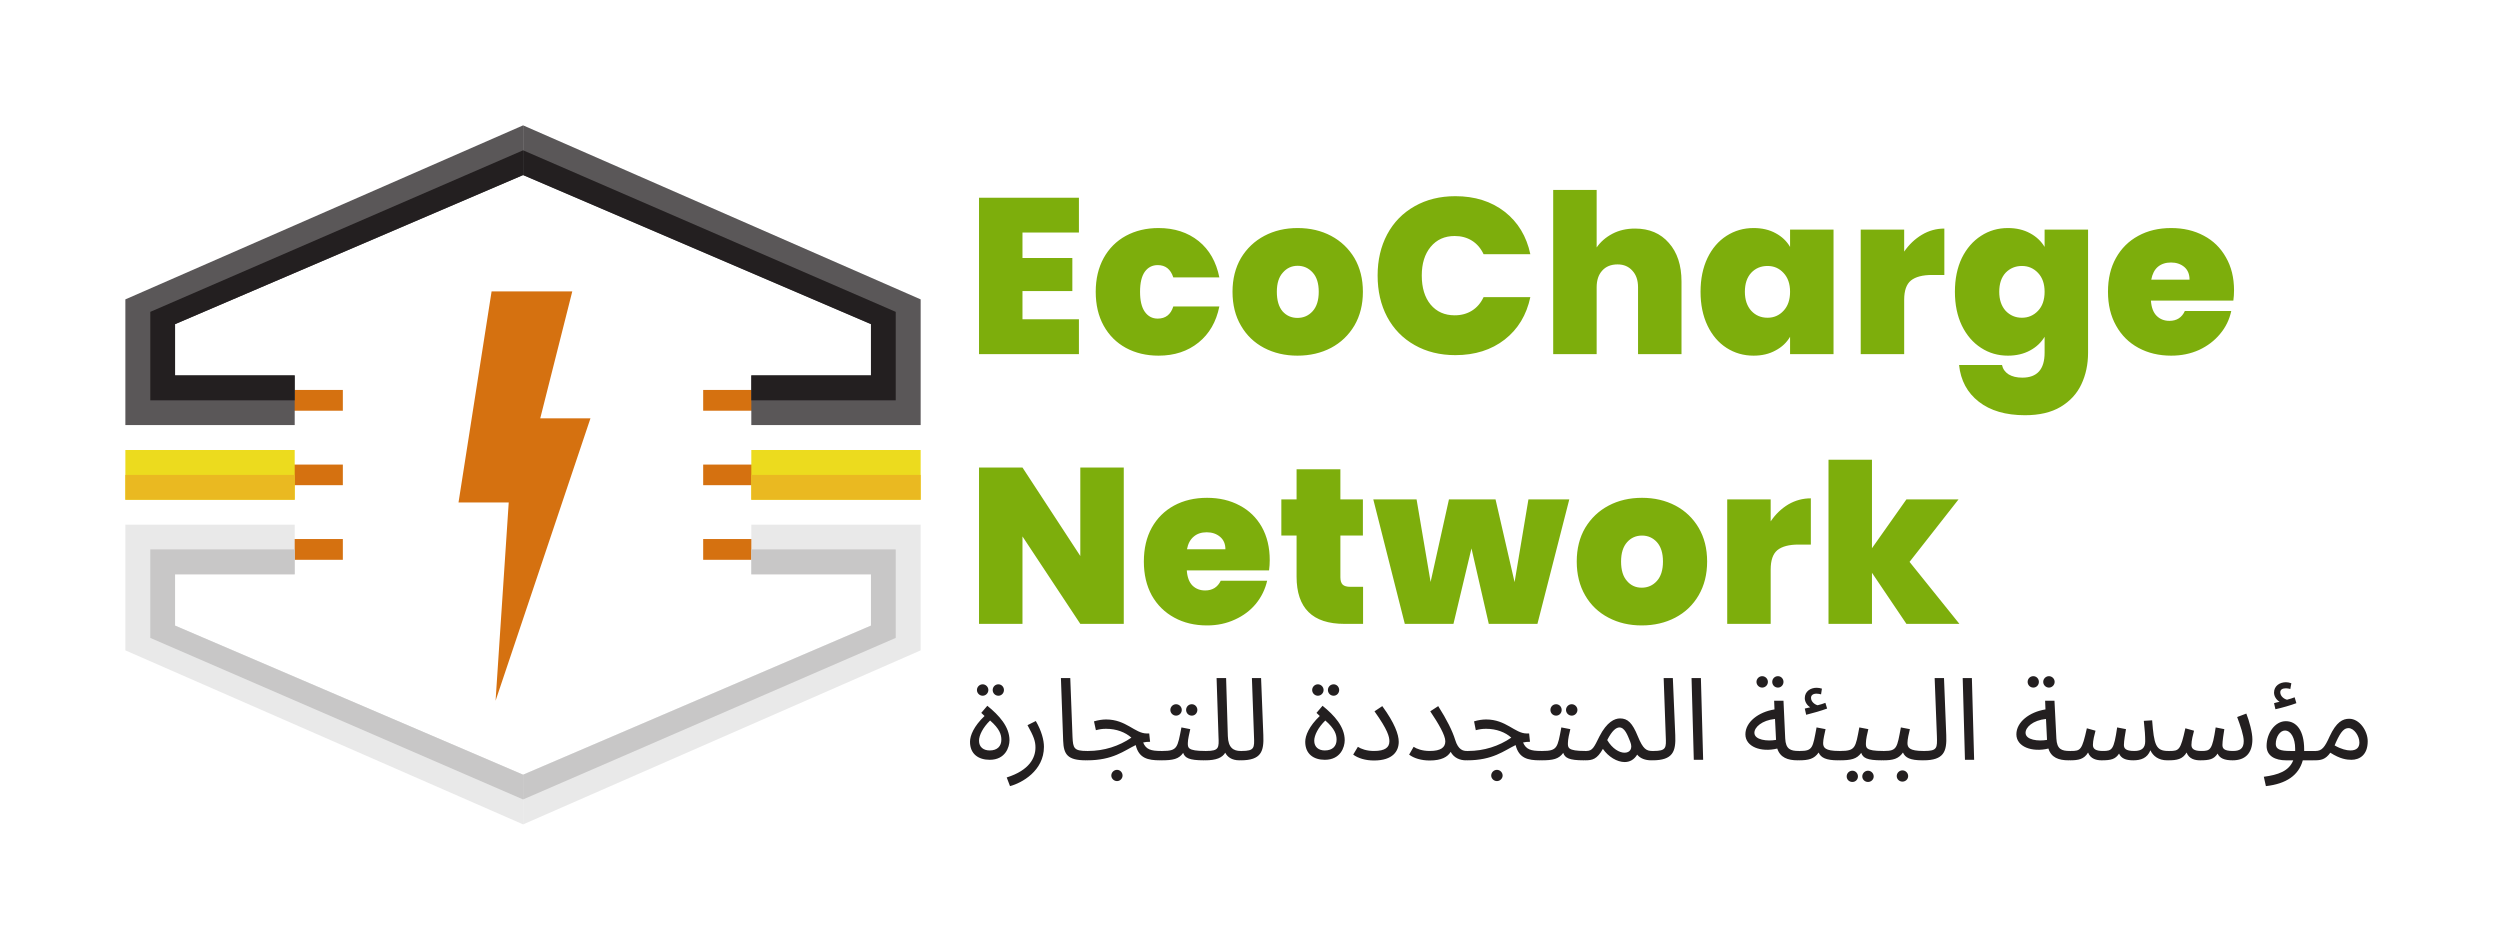 <svg xmlns="http://www.w3.org/2000/svg" version="1.1" xmlns:xlink="http://www.w3.org/1999/xlink" xmlns:svgjs="http://svgjs.dev/svgjs" viewBox="0 0 14.438 5.485"><g transform="matrix(1,0,0,1,5.582,1.097)"><g><path d=" M 0.323 0.246 L 0.323 0.393 L 0.611 0.393 L 0.611 0.584 L 0.323 0.584 L 0.323 0.747 L 0.649 0.747 L 0.649 0.948 L 0.072 0.948 L 0.072 0.045 L 0.649 0.045 L 0.649 0.246 L 0.323 0.246 M 0.792 0.393 Q 0.838 0.31 0.92 0.265 Q 1.003 0.22 1.109 0.22 Q 1.246 0.22 1.34 0.295 Q 1.433 0.37 1.46 0.505 L 1.194 0.505 Q 1.171 0.434 1.104 0.434 Q 1.057 0.434 1.029 0.473 Q 1.002 0.512 1.002 0.588 Q 1.002 0.664 1.029 0.703 Q 1.057 0.743 1.104 0.743 Q 1.172 0.743 1.194 0.673 L 1.46 0.673 Q 1.433 0.806 1.34 0.881 Q 1.246 0.957 1.109 0.957 Q 1.003 0.957 0.92 0.912 Q 0.838 0.867 0.792 0.784 Q 0.746 0.701 0.746 0.588 Q 0.746 0.477 0.792 0.393 M 1.718 0.912 Q 1.633 0.867 1.585 0.784 Q 1.536 0.701 1.536 0.588 Q 1.536 0.477 1.585 0.393 Q 1.635 0.31 1.72 0.265 Q 1.805 0.22 1.912 0.22 Q 2.02 0.22 2.105 0.265 Q 2.19 0.31 2.24 0.393 Q 2.289 0.477 2.289 0.588 Q 2.289 0.699 2.24 0.783 Q 2.19 0.867 2.105 0.912 Q 2.019 0.957 1.911 0.957 Q 1.804 0.957 1.718 0.912 M 1.999 0.7 Q 2.034 0.661 2.034 0.588 Q 2.034 0.515 1.999 0.477 Q 1.964 0.438 1.912 0.438 Q 1.861 0.438 1.827 0.477 Q 1.792 0.515 1.792 0.588 Q 1.792 0.662 1.825 0.701 Q 1.859 0.739 1.911 0.739 Q 1.964 0.739 1.999 0.7 M 2.429 0.257 Q 2.485 0.152 2.588 0.094 Q 2.69 0.036 2.823 0.036 Q 2.992 0.036 3.108 0.126 Q 3.223 0.216 3.256 0.371 L 2.986 0.371 Q 2.962 0.32 2.919 0.293 Q 2.876 0.266 2.819 0.266 Q 2.732 0.266 2.68 0.329 Q 2.629 0.391 2.629 0.494 Q 2.629 0.6 2.68 0.662 Q 2.732 0.724 2.819 0.724 Q 2.876 0.724 2.919 0.697 Q 2.962 0.67 2.986 0.619 L 3.256 0.619 Q 3.223 0.774 3.108 0.864 Q 2.992 0.954 2.823 0.954 Q 2.69 0.954 2.588 0.896 Q 2.485 0.838 2.429 0.733 Q 2.374 0.629 2.374 0.494 Q 2.374 0.361 2.429 0.257 M 4.056 0.306 Q 4.129 0.388 4.129 0.529 L 4.129 0.948 L 3.878 0.948 L 3.878 0.562 Q 3.878 0.501 3.845 0.466 Q 3.813 0.43 3.76 0.43 Q 3.703 0.43 3.671 0.466 Q 3.639 0.501 3.639 0.562 L 3.639 0.948 L 3.388 0.948 L 3.388 -1.1102230246251565e-16 L 3.639 -1.1102230246251565e-16 L 3.639 0.332 Q 3.673 0.283 3.73 0.253 Q 3.787 0.223 3.861 0.223 Q 3.984 0.223 4.056 0.306 M 4.279 0.393 Q 4.319 0.31 4.389 0.265 Q 4.459 0.22 4.545 0.22 Q 4.619 0.22 4.673 0.25 Q 4.727 0.279 4.756 0.329 L 4.756 0.229 L 5.007 0.229 L 5.007 0.948 L 4.756 0.948 L 4.756 0.848 Q 4.727 0.898 4.672 0.927 Q 4.618 0.957 4.545 0.957 Q 4.459 0.957 4.389 0.912 Q 4.319 0.867 4.279 0.783 Q 4.239 0.699 4.239 0.588 Q 4.239 0.477 4.279 0.393 M 4.718 0.479 Q 4.681 0.439 4.626 0.439 Q 4.569 0.439 4.532 0.478 Q 4.495 0.518 4.495 0.588 Q 4.495 0.657 4.532 0.698 Q 4.569 0.738 4.626 0.738 Q 4.681 0.738 4.718 0.698 Q 4.756 0.658 4.756 0.588 Q 4.756 0.519 4.718 0.479 M 5.517 0.259 Q 5.577 0.223 5.647 0.223 L 5.647 0.491 L 5.576 0.491 Q 5.494 0.491 5.454 0.523 Q 5.415 0.555 5.415 0.634 L 5.415 0.948 L 5.164 0.948 L 5.164 0.229 L 5.415 0.229 L 5.415 0.356 Q 5.457 0.295 5.517 0.259 M 6.142 0.25 Q 6.196 0.279 6.226 0.329 L 6.226 0.229 L 6.477 0.229 L 6.477 0.94 Q 6.477 1.041 6.438 1.123 Q 6.4 1.204 6.318 1.253 Q 6.237 1.301 6.113 1.301 Q 5.946 1.301 5.846 1.223 Q 5.746 1.145 5.732 1.011 L 5.98 1.011 Q 5.987 1.045 6.018 1.065 Q 6.049 1.084 6.097 1.084 Q 6.226 1.084 6.226 0.94 L 6.226 0.848 Q 6.196 0.898 6.142 0.927 Q 6.087 0.957 6.014 0.957 Q 5.928 0.957 5.859 0.912 Q 5.789 0.867 5.748 0.783 Q 5.708 0.699 5.708 0.588 Q 5.708 0.477 5.748 0.393 Q 5.789 0.31 5.859 0.265 Q 5.928 0.22 6.014 0.22 Q 6.087 0.22 6.142 0.25 M 6.188 0.479 Q 6.15 0.439 6.095 0.439 Q 6.039 0.439 6.001 0.478 Q 5.964 0.518 5.964 0.588 Q 5.964 0.657 6.001 0.698 Q 6.039 0.738 6.095 0.738 Q 6.15 0.738 6.188 0.698 Q 6.226 0.658 6.226 0.588 Q 6.226 0.519 6.188 0.479 M 7.316 0.639 L 6.84 0.639 Q 6.844 0.698 6.873 0.727 Q 6.902 0.756 6.947 0.756 Q 7.01 0.756 7.036 0.699 L 7.304 0.699 Q 7.288 0.774 7.239 0.832 Q 7.191 0.89 7.118 0.924 Q 7.045 0.957 6.957 0.957 Q 6.851 0.957 6.768 0.912 Q 6.685 0.867 6.639 0.784 Q 6.592 0.701 6.592 0.588 Q 6.592 0.475 6.638 0.393 Q 6.684 0.31 6.767 0.265 Q 6.849 0.22 6.957 0.22 Q 7.063 0.22 7.145 0.264 Q 7.227 0.307 7.273 0.389 Q 7.32 0.47 7.32 0.58 Q 7.32 0.61 7.316 0.639 M 7.063 0.518 Q 7.063 0.471 7.033 0.445 Q 7.002 0.419 6.956 0.419 Q 6.91 0.419 6.88 0.444 Q 6.851 0.469 6.842 0.518 L 7.063 0.518 M 0.908 2.506 L 0.657 2.506 L 0.323 2.001 L 0.323 2.506 L 0.072 2.506 L 0.072 1.603 L 0.323 1.603 L 0.657 2.114 L 0.657 1.603 L 0.908 1.603 L 0.908 2.506 M 1.747 2.197 L 1.272 2.197 Q 1.276 2.256 1.305 2.285 Q 1.334 2.313 1.378 2.313 Q 1.441 2.313 1.468 2.257 L 1.736 2.257 Q 1.719 2.331 1.671 2.39 Q 1.623 2.448 1.55 2.481 Q 1.477 2.515 1.389 2.515 Q 1.282 2.515 1.2 2.47 Q 1.117 2.425 1.07 2.342 Q 1.024 2.258 1.024 2.146 Q 1.024 2.033 1.07 1.95 Q 1.116 1.868 1.198 1.823 Q 1.281 1.778 1.389 1.778 Q 1.495 1.778 1.577 1.822 Q 1.659 1.865 1.705 1.946 Q 1.751 2.028 1.751 2.138 Q 1.751 2.167 1.747 2.197 M 1.495 2.075 Q 1.495 2.029 1.464 2.003 Q 1.433 1.977 1.387 1.977 Q 1.341 1.977 1.312 2.002 Q 1.282 2.027 1.273 2.075 L 1.495 2.075 M 2.29 2.292 L 2.29 2.506 L 2.182 2.506 Q 1.906 2.506 1.906 2.233 L 1.906 1.996 L 1.818 1.996 L 1.818 1.787 L 1.906 1.787 L 1.906 1.613 L 2.159 1.613 L 2.159 1.787 L 2.289 1.787 L 2.289 1.996 L 2.159 1.996 L 2.159 2.237 Q 2.159 2.266 2.172 2.279 Q 2.185 2.292 2.217 2.292 L 2.29 2.292 M 3.481 1.787 L 3.297 2.506 L 3.016 2.506 L 2.916 2.07 L 2.812 2.506 L 2.531 2.506 L 2.349 1.787 L 2.599 1.787 L 2.68 2.264 L 2.786 1.787 L 3.055 1.787 L 3.165 2.265 L 3.245 1.787 L 3.481 1.787 M 3.707 2.47 Q 3.621 2.425 3.573 2.342 Q 3.524 2.258 3.524 2.146 Q 3.524 2.034 3.573 1.951 Q 3.623 1.868 3.708 1.823 Q 3.793 1.778 3.901 1.778 Q 4.008 1.778 4.094 1.823 Q 4.179 1.868 4.228 1.951 Q 4.277 2.034 4.277 2.146 Q 4.277 2.257 4.228 2.341 Q 4.179 2.425 4.093 2.47 Q 4.007 2.515 3.899 2.515 Q 3.792 2.515 3.707 2.47 M 3.987 2.258 Q 4.022 2.219 4.022 2.146 Q 4.022 2.073 3.987 2.034 Q 3.952 1.996 3.901 1.996 Q 3.849 1.996 3.815 2.034 Q 3.78 2.073 3.78 2.146 Q 3.78 2.22 3.814 2.258 Q 3.847 2.297 3.899 2.297 Q 3.952 2.297 3.987 2.258 M 4.746 1.816 Q 4.806 1.781 4.876 1.781 L 4.876 2.048 L 4.805 2.048 Q 4.723 2.048 4.683 2.08 Q 4.644 2.112 4.644 2.192 L 4.644 2.506 L 4.393 2.506 L 4.393 1.787 L 4.644 1.787 L 4.644 1.914 Q 4.686 1.852 4.746 1.816 M 5.428 2.506 L 5.229 2.211 L 5.229 2.506 L 4.978 2.506 L 4.978 1.558 L 5.229 1.558 L 5.229 2.069 L 5.428 1.787 L 5.729 1.787 L 5.446 2.148 L 5.734 2.506 L 5.428 2.506" fill="#7dae0c" fill-rule="nonzero"></path></g><g><path d=" M 0.184 2.921 C 0.202 2.921 0.216 2.906 0.216 2.888 C 0.216 2.87 0.202 2.855 0.184 2.855 C 0.165 2.855 0.151 2.87 0.151 2.888 C 0.151 2.906 0.165 2.921 0.184 2.921 M 0.093 2.921 C 0.111 2.921 0.126 2.906 0.126 2.888 C 0.126 2.87 0.111 2.855 0.093 2.855 C 0.075 2.855 0.06 2.87 0.06 2.888 C 0.06 2.906 0.075 2.921 0.093 2.921 M 0.134 3.291 C 0.224 3.291 0.248 3.218 0.248 3.178 C 0.248 3.1 0.188 3.034 0.12 2.979 L 0.085 3.02 L 0.104 3.038 C 0.042 3.097 0.02 3.151 0.02 3.187 C 0.02 3.258 0.069 3.291 0.134 3.291 M 0.134 3.237 C 0.098 3.237 0.072 3.218 0.072 3.181 C 0.072 3.149 0.095 3.104 0.136 3.064 C 0.191 3.112 0.201 3.145 0.201 3.175 C 0.201 3.212 0.178 3.237 0.134 3.237 M 0.251 3.443 C 0.319 3.425 0.447 3.355 0.447 3.216 C 0.447 3.177 0.433 3.124 0.4 3.067 L 0.352 3.091 C 0.388 3.156 0.398 3.183 0.398 3.22 C 0.398 3.278 0.365 3.351 0.232 3.393 M 0.69 3.294 C 0.709 3.294 0.723 3.28 0.723 3.266 C 0.723 3.252 0.715 3.24 0.696 3.24 C 0.62 3.24 0.615 3.224 0.612 3.159 L 0.599 2.819 L 0.545 2.819 L 0.558 3.181 C 0.561 3.26 0.583 3.294 0.69 3.294 M 0.696 3.294 C 0.846 3.294 0.91 3.238 0.977 3.206 C 0.995 3.282 1.047 3.294 1.118 3.294 C 1.137 3.294 1.151 3.28 1.151 3.266 C 1.151 3.252 1.143 3.24 1.124 3.24 C 1.064 3.24 1.036 3.231 1.02 3.191 C 1.032 3.188 1.045 3.187 1.06 3.187 L 1.055 3.139 L 1.041 3.139 C 0.972 3.139 0.922 3.058 0.806 3.058 C 0.784 3.058 0.76 3.062 0.736 3.069 L 0.747 3.12 C 0.771 3.114 0.784 3.112 0.806 3.112 C 0.866 3.112 0.917 3.132 0.952 3.163 C 0.881 3.212 0.794 3.24 0.702 3.24 M 0.869 3.414 C 0.887 3.414 0.901 3.399 0.901 3.382 C 0.901 3.364 0.887 3.349 0.869 3.349 C 0.851 3.349 0.836 3.364 0.836 3.382 C 0.836 3.399 0.851 3.414 0.869 3.414 M 1.301 3.036 C 1.319 3.036 1.333 3.021 1.333 3.003 C 1.333 2.985 1.319 2.97 1.301 2.97 C 1.282 2.97 1.268 2.985 1.268 3.003 C 1.268 3.021 1.282 3.036 1.301 3.036 M 1.21 3.036 C 1.228 3.036 1.243 3.021 1.243 3.003 C 1.243 2.985 1.228 2.97 1.21 2.97 C 1.192 2.97 1.177 2.985 1.177 3.003 C 1.177 3.021 1.192 3.036 1.21 3.036 M 1.124 3.294 C 1.193 3.294 1.226 3.287 1.251 3.251 C 1.261 3.28 1.285 3.294 1.371 3.294 C 1.39 3.294 1.404 3.28 1.404 3.266 C 1.404 3.252 1.396 3.24 1.378 3.24 C 1.275 3.24 1.278 3.22 1.278 3.194 C 1.278 3.173 1.287 3.138 1.292 3.114 L 1.241 3.104 C 1.218 3.221 1.219 3.24 1.131 3.24 M 1.378 3.294 C 1.442 3.294 1.477 3.279 1.494 3.25 C 1.506 3.274 1.531 3.294 1.576 3.294 C 1.595 3.294 1.609 3.28 1.609 3.266 C 1.609 3.252 1.601 3.24 1.583 3.24 C 1.542 3.24 1.511 3.222 1.509 3.154 L 1.499 2.819 L 1.444 2.819 L 1.455 3.155 C 1.458 3.222 1.459 3.24 1.384 3.24 M 1.583 3.294 C 1.702 3.294 1.718 3.243 1.714 3.149 L 1.701 2.819 L 1.648 2.819 L 1.66 3.155 C 1.663 3.222 1.663 3.24 1.589 3.24 M 2.12 2.921 C 2.138 2.921 2.152 2.906 2.152 2.888 C 2.152 2.87 2.138 2.855 2.12 2.855 C 2.101 2.855 2.087 2.87 2.087 2.888 C 2.087 2.906 2.101 2.921 2.12 2.921 M 2.029 2.921 C 2.047 2.921 2.062 2.906 2.062 2.888 C 2.062 2.87 2.047 2.855 2.029 2.855 C 2.011 2.855 1.996 2.87 1.996 2.888 C 1.996 2.906 2.011 2.921 2.029 2.921 M 2.069 3.291 C 2.16 3.291 2.184 3.218 2.184 3.178 C 2.184 3.1 2.124 3.034 2.056 2.979 L 2.021 3.02 L 2.04 3.038 C 1.978 3.097 1.956 3.151 1.956 3.187 C 1.956 3.258 2.005 3.291 2.069 3.291 M 2.069 3.237 C 2.034 3.237 2.008 3.218 2.008 3.181 C 2.008 3.149 2.031 3.104 2.072 3.064 C 2.127 3.112 2.137 3.145 2.137 3.175 C 2.137 3.212 2.114 3.237 2.069 3.237 M 2.233 3.261 C 2.261 3.282 2.304 3.295 2.353 3.295 C 2.462 3.295 2.496 3.241 2.496 3.187 C 2.496 3.145 2.472 3.078 2.401 2.981 L 2.356 3.011 C 2.433 3.119 2.442 3.158 2.442 3.184 C 2.442 3.219 2.418 3.24 2.353 3.24 C 2.31 3.24 2.278 3.228 2.26 3.216 M 2.675 3.24 C 2.632 3.24 2.6 3.228 2.582 3.216 L 2.556 3.261 C 2.583 3.282 2.626 3.295 2.675 3.295 C 2.743 3.295 2.779 3.274 2.796 3.245 C 2.815 3.281 2.851 3.294 2.884 3.294 C 2.903 3.294 2.917 3.28 2.917 3.266 C 2.917 3.252 2.909 3.24 2.89 3.24 C 2.869 3.24 2.84 3.235 2.822 3.176 C 2.806 3.124 2.774 3.06 2.724 2.981 L 2.678 3.011 C 2.725 3.081 2.765 3.149 2.765 3.184 C 2.765 3.219 2.74 3.24 2.675 3.24 M 2.891 3.294 C 3.04 3.294 3.104 3.238 3.171 3.206 C 3.19 3.282 3.241 3.294 3.312 3.294 C 3.331 3.294 3.345 3.28 3.345 3.266 C 3.345 3.252 3.337 3.24 3.319 3.24 C 3.258 3.24 3.231 3.231 3.214 3.191 C 3.227 3.188 3.239 3.187 3.254 3.187 L 3.249 3.139 L 3.235 3.139 C 3.167 3.139 3.116 3.058 3.001 3.058 C 2.978 3.058 2.954 3.062 2.931 3.069 L 2.941 3.12 C 2.965 3.114 2.979 3.112 3.001 3.112 C 3.06 3.112 3.112 3.132 3.146 3.163 C 3.075 3.212 2.988 3.24 2.897 3.24 M 3.063 3.414 C 3.081 3.414 3.096 3.399 3.096 3.382 C 3.096 3.364 3.081 3.349 3.063 3.349 C 3.045 3.349 3.03 3.364 3.03 3.382 C 3.03 3.399 3.045 3.414 3.063 3.414 M 3.495 3.036 C 3.513 3.036 3.528 3.021 3.528 3.003 C 3.528 2.985 3.513 2.97 3.495 2.97 C 3.477 2.97 3.462 2.985 3.462 3.003 C 3.462 3.021 3.477 3.036 3.495 3.036 M 3.405 3.036 C 3.423 3.036 3.437 3.021 3.437 3.003 C 3.437 2.985 3.423 2.97 3.405 2.97 C 3.386 2.97 3.372 2.985 3.372 3.003 C 3.372 3.021 3.386 3.036 3.405 3.036 M 3.319 3.294 C 3.387 3.294 3.42 3.287 3.446 3.251 C 3.456 3.28 3.479 3.294 3.565 3.294 C 3.585 3.294 3.599 3.28 3.599 3.266 C 3.599 3.252 3.591 3.24 3.572 3.24 C 3.47 3.24 3.473 3.22 3.473 3.194 C 3.473 3.173 3.481 3.138 3.487 3.114 L 3.435 3.104 C 3.413 3.221 3.413 3.24 3.325 3.24 M 3.572 3.294 C 3.615 3.294 3.641 3.288 3.675 3.228 C 3.707 3.274 3.757 3.304 3.801 3.304 C 3.83 3.304 3.856 3.29 3.873 3.261 C 3.89 3.283 3.92 3.294 3.954 3.294 C 3.974 3.294 3.987 3.28 3.987 3.266 C 3.987 3.252 3.979 3.24 3.961 3.24 C 3.926 3.24 3.907 3.229 3.877 3.156 C 3.845 3.077 3.818 3.052 3.774 3.052 C 3.743 3.052 3.698 3.072 3.655 3.156 C 3.624 3.219 3.615 3.24 3.579 3.24 M 3.7 3.177 C 3.728 3.122 3.751 3.105 3.77 3.104 C 3.801 3.104 3.817 3.147 3.833 3.187 C 3.849 3.227 3.831 3.25 3.8 3.25 C 3.771 3.25 3.73 3.228 3.7 3.177 M 3.961 3.294 C 4.08 3.294 4.097 3.243 4.093 3.149 L 4.079 2.819 L 4.026 2.819 L 4.038 3.155 C 4.041 3.222 4.042 3.24 3.967 3.24 M 4.2 3.291 L 4.254 3.291 L 4.241 2.819 L 4.187 2.819 M 4.686 2.874 C 4.704 2.874 4.718 2.859 4.718 2.841 C 4.718 2.823 4.704 2.808 4.686 2.808 C 4.667 2.808 4.653 2.823 4.653 2.841 C 4.653 2.859 4.667 2.874 4.686 2.874 M 4.595 2.874 C 4.613 2.874 4.628 2.859 4.628 2.841 C 4.628 2.823 4.613 2.808 4.595 2.808 C 4.577 2.808 4.562 2.823 4.562 2.841 C 4.562 2.859 4.577 2.874 4.595 2.874 M 4.8 3.294 C 4.819 3.294 4.833 3.28 4.833 3.266 C 4.833 3.252 4.825 3.24 4.806 3.24 C 4.759 3.24 4.731 3.23 4.728 3.168 L 4.718 2.95 L 4.664 2.95 L 4.666 3 C 4.573 3.015 4.498 3.073 4.498 3.144 C 4.498 3.216 4.589 3.249 4.682 3.226 C 4.699 3.278 4.742 3.294 4.8 3.294 M 4.55 3.135 C 4.55 3.103 4.593 3.063 4.669 3.055 L 4.675 3.176 C 4.625 3.185 4.55 3.177 4.55 3.135 M 4.849 3.031 C 4.886 3.022 4.938 3.007 4.97 2.995 L 4.96 2.962 C 4.947 2.967 4.932 2.972 4.915 2.976 C 4.899 2.972 4.877 2.956 4.877 2.933 C 4.877 2.918 4.889 2.909 4.909 2.909 C 4.919 2.909 4.927 2.911 4.935 2.913 L 4.94 2.88 C 4.931 2.877 4.919 2.875 4.909 2.875 C 4.874 2.875 4.841 2.896 4.841 2.935 C 4.841 2.957 4.855 2.977 4.872 2.988 C 4.863 2.99 4.854 2.992 4.841 2.995 M 4.806 3.294 C 4.864 3.294 4.895 3.286 4.921 3.249 C 4.934 3.279 4.964 3.294 5.033 3.294 C 5.052 3.294 5.066 3.28 5.066 3.266 C 5.066 3.252 5.058 3.24 5.04 3.24 C 4.957 3.24 4.947 3.22 4.947 3.194 C 4.947 3.173 4.956 3.138 4.961 3.114 L 4.909 3.104 C 4.887 3.221 4.888 3.24 4.813 3.24 M 5.04 3.294 C 5.108 3.294 5.141 3.287 5.167 3.251 C 5.177 3.28 5.2 3.294 5.286 3.294 C 5.306 3.294 5.319 3.28 5.319 3.266 C 5.319 3.252 5.311 3.24 5.293 3.24 C 5.19 3.24 5.194 3.22 5.194 3.194 C 5.194 3.173 5.202 3.138 5.208 3.114 L 5.156 3.104 C 5.134 3.221 5.134 3.24 5.046 3.24 M 5.206 3.419 C 5.224 3.419 5.239 3.405 5.239 3.387 C 5.239 3.369 5.224 3.354 5.206 3.354 C 5.188 3.354 5.173 3.369 5.173 3.387 C 5.173 3.405 5.188 3.419 5.206 3.419 M 5.116 3.419 C 5.134 3.419 5.148 3.405 5.148 3.387 C 5.148 3.369 5.134 3.354 5.116 3.354 C 5.097 3.354 5.083 3.369 5.083 3.387 C 5.083 3.405 5.097 3.419 5.116 3.419 M 5.293 3.294 C 5.351 3.294 5.382 3.286 5.408 3.249 C 5.421 3.279 5.45 3.294 5.52 3.294 C 5.539 3.294 5.553 3.28 5.553 3.266 C 5.553 3.252 5.545 3.24 5.526 3.24 C 5.444 3.24 5.434 3.22 5.434 3.194 C 5.434 3.173 5.442 3.138 5.448 3.114 L 5.396 3.104 C 5.374 3.221 5.374 3.24 5.3 3.24 M 5.405 3.417 C 5.423 3.417 5.438 3.403 5.438 3.385 C 5.438 3.367 5.423 3.352 5.405 3.352 C 5.387 3.352 5.372 3.367 5.372 3.385 C 5.372 3.403 5.387 3.417 5.405 3.417 M 5.526 3.294 C 5.645 3.294 5.662 3.243 5.658 3.149 L 5.645 2.819 L 5.591 2.819 L 5.604 3.155 C 5.606 3.222 5.607 3.24 5.532 3.24 M 5.766 3.291 L 5.819 3.291 L 5.806 2.819 L 5.753 2.819 M 6.251 2.874 C 6.269 2.874 6.284 2.859 6.284 2.841 C 6.284 2.823 6.269 2.808 6.251 2.808 C 6.233 2.808 6.218 2.823 6.218 2.841 C 6.218 2.859 6.233 2.874 6.251 2.874 M 6.161 2.874 C 6.179 2.874 6.193 2.859 6.193 2.841 C 6.193 2.823 6.179 2.808 6.161 2.808 C 6.142 2.808 6.128 2.823 6.128 2.841 C 6.128 2.859 6.142 2.874 6.161 2.874 M 6.365 3.294 C 6.384 3.294 6.398 3.28 6.398 3.266 C 6.398 3.252 6.39 3.24 6.372 3.24 C 6.324 3.24 6.297 3.23 6.294 3.168 L 6.283 2.95 L 6.229 2.95 L 6.231 3 C 6.138 3.015 6.063 3.073 6.063 3.144 C 6.063 3.216 6.154 3.249 6.248 3.226 C 6.264 3.278 6.307 3.294 6.365 3.294 M 6.116 3.135 C 6.116 3.103 6.158 3.063 6.234 3.055 L 6.24 3.176 C 6.19 3.185 6.116 3.177 6.116 3.135 M 6.372 3.294 C 6.421 3.294 6.454 3.288 6.477 3.249 C 6.491 3.287 6.528 3.294 6.555 3.294 C 6.609 3.294 6.635 3.288 6.656 3.255 C 6.668 3.282 6.693 3.294 6.738 3.294 C 6.781 3.294 6.819 3.282 6.837 3.236 C 6.852 3.269 6.884 3.294 6.934 3.294 C 6.953 3.294 6.967 3.28 6.967 3.266 C 6.967 3.252 6.959 3.24 6.94 3.24 C 6.868 3.24 6.858 3.205 6.847 3.063 L 6.799 3.066 C 6.805 3.121 6.807 3.153 6.807 3.184 C 6.807 3.222 6.788 3.24 6.744 3.24 C 6.692 3.24 6.684 3.224 6.684 3.205 C 6.684 3.183 6.692 3.138 6.696 3.114 L 6.645 3.104 C 6.626 3.234 6.616 3.24 6.563 3.24 C 6.519 3.24 6.505 3.227 6.505 3.205 C 6.505 3.18 6.514 3.145 6.52 3.123 L 6.47 3.109 C 6.442 3.235 6.434 3.24 6.378 3.24 M 6.94 3.294 C 6.99 3.294 7.023 3.288 7.046 3.249 C 7.06 3.287 7.096 3.294 7.124 3.294 C 7.178 3.294 7.204 3.288 7.225 3.255 C 7.237 3.282 7.264 3.294 7.312 3.294 C 7.383 3.294 7.426 3.255 7.426 3.173 C 7.426 3.133 7.408 3.067 7.391 3.024 L 7.338 3.044 C 7.357 3.095 7.376 3.15 7.376 3.183 C 7.376 3.229 7.351 3.24 7.313 3.24 C 7.26 3.24 7.253 3.224 7.253 3.205 C 7.253 3.183 7.26 3.138 7.264 3.114 L 7.214 3.104 C 7.194 3.234 7.184 3.24 7.132 3.24 C 7.088 3.24 7.074 3.227 7.074 3.205 C 7.074 3.18 7.083 3.145 7.089 3.123 L 7.039 3.109 C 7.011 3.235 7.003 3.24 6.947 3.24 M 7.559 2.999 C 7.596 2.991 7.648 2.976 7.68 2.964 L 7.67 2.93 C 7.657 2.935 7.642 2.94 7.626 2.944 C 7.609 2.94 7.587 2.924 7.587 2.901 C 7.587 2.886 7.599 2.878 7.62 2.878 C 7.629 2.878 7.637 2.88 7.645 2.882 L 7.651 2.849 C 7.641 2.845 7.629 2.843 7.62 2.843 C 7.584 2.843 7.551 2.864 7.551 2.903 C 7.551 2.925 7.565 2.945 7.583 2.956 C 7.573 2.958 7.564 2.96 7.551 2.964 M 7.504 3.443 C 7.622 3.43 7.694 3.38 7.717 3.294 L 7.778 3.294 C 7.797 3.294 7.811 3.28 7.811 3.266 C 7.811 3.252 7.803 3.24 7.784 3.24 L 7.725 3.24 C 7.725 3.237 7.725 3.234 7.725 3.231 C 7.725 3.121 7.68 3.068 7.619 3.068 C 7.556 3.068 7.508 3.138 7.508 3.211 C 7.508 3.27 7.559 3.294 7.62 3.294 L 7.662 3.294 C 7.637 3.357 7.574 3.378 7.492 3.389 M 7.645 3.24 C 7.589 3.24 7.561 3.231 7.561 3.2 C 7.561 3.158 7.586 3.122 7.614 3.122 C 7.649 3.122 7.673 3.167 7.673 3.227 C 7.673 3.231 7.673 3.236 7.673 3.24 M 7.784 3.294 C 7.821 3.294 7.848 3.29 7.876 3.25 C 7.934 3.287 7.972 3.291 7.998 3.291 C 8.044 3.291 8.092 3.264 8.092 3.184 C 8.092 3.124 8.045 3.054 7.985 3.054 C 7.948 3.054 7.911 3.072 7.872 3.156 C 7.844 3.219 7.827 3.24 7.791 3.24 M 7.908 3.191 C 7.938 3.124 7.958 3.108 7.981 3.108 C 8.013 3.108 8.044 3.153 8.044 3.191 C 8.044 3.218 8.03 3.237 7.992 3.237 C 7.971 3.237 7.939 3.23 7.901 3.208 C 7.903 3.202 7.905 3.197 7.908 3.191" fill="#231f20" fill-rule="nonzero"></path></g><g clip-path="url(#SvgjsClipPath1001)"><g clip-path="url(#SvgjsClipPath1000a2ec6202-946a-4233-9a57-280015ea411f)"><path d=" M -3.602 1.705 L -4.167 1.705 L -4.167 1.586 L -3.602 1.586 Z M -0.956 1.705 L -1.521 1.705 L -1.521 1.586 L -0.956 1.586 Z" fill="#d57110" transform="matrix(1,0,0,1,0,0)" fill-rule="nonzero"></path></g><g clip-path="url(#SvgjsClipPath1000a2ec6202-946a-4233-9a57-280015ea411f)"><path d=" M -4.858 1.789 L -3.88 1.789 L -3.88 1.502 L -4.858 1.502 Z" fill="#ecdb1e" transform="matrix(1,0,0,1,0,0)" fill-rule="nonzero"></path></g><g clip-path="url(#SvgjsClipPath1000a2ec6202-946a-4233-9a57-280015ea411f)"><path d=" M -4.858 1.789 L -3.88 1.789 L -3.88 1.646 L -4.858 1.646 Z" fill="#eab921" transform="matrix(1,0,0,1,0,0)" fill-rule="nonzero"></path></g><g clip-path="url(#SvgjsClipPath1000a2ec6202-946a-4233-9a57-280015ea411f)"><path d=" M -1.243 1.789 L -0.265 1.789 L -0.265 1.502 L -1.243 1.502 Z" fill="#ecdb1e" transform="matrix(1,0,0,1,0,0)" fill-rule="nonzero"></path></g><g clip-path="url(#SvgjsClipPath1000a2ec6202-946a-4233-9a57-280015ea411f)"><path d=" M -1.243 1.789 L -0.265 1.789 L -0.265 1.646 L -1.243 1.646 Z" fill="#eab921" transform="matrix(1,0,0,1,0,0)" fill-rule="nonzero"></path></g><g clip-path="url(#SvgjsClipPath1000a2ec6202-946a-4233-9a57-280015ea411f)"><path d=" M -2.277 0.586 L -2.462 1.319 L -2.172 1.319 L -2.72 2.95 L -2.644 1.805 L -2.934 1.805 L -2.743 0.586 Z" fill="#d57110" transform="matrix(1,0,0,1,0,0)" fill-rule="nonzero"></path></g><g clip-path="url(#SvgjsClipPath1000a2ec6202-946a-4233-9a57-280015ea411f)"><path d=" M -3.602 2.136 L -4.167 2.136 L -4.167 2.016 L -3.602 2.016 Z M -0.956 2.136 L -1.521 2.136 L -1.521 2.016 L -0.956 2.016 Z" fill="#d57110" transform="matrix(1,0,0,1,0,0)" fill-rule="nonzero"></path></g><g clip-path="url(#SvgjsClipPath1000a2ec6202-946a-4233-9a57-280015ea411f)"><path d=" M -4.858 1.933 L -4.858 2.659 L -2.561 3.664 L -2.561 3.377 L -4.571 2.516 L -4.571 2.22 L -3.88 2.22 L -3.88 1.933 Z" fill="#e9e9e9" transform="matrix(1,0,0,1,0,0)" fill-rule="nonzero"></path></g><g clip-path="url(#SvgjsClipPath1000a2ec6202-946a-4233-9a57-280015ea411f)"><path d=" M -2.561 3.377 L -4.571 2.516 L -4.571 2.22 L -3.88 2.22 L -3.88 2.076 L -4.714 2.076 L -4.714 2.587 L -2.561 3.52 Z" fill="#c8c7c7" transform="matrix(1,0,0,1,0,0)" fill-rule="nonzero"></path></g><g clip-path="url(#SvgjsClipPath1000a2ec6202-946a-4233-9a57-280015ea411f)"><path d=" M -1.243 1.933 L -1.243 2.22 L -0.552 2.22 L -0.552 2.516 L -2.561 3.377 L -2.561 3.664 L -0.265 2.659 L -0.265 1.933 Z" fill="#e9e9e9" transform="matrix(1,0,0,1,0,0)" fill-rule="nonzero"></path></g><g clip-path="url(#SvgjsClipPath1000a2ec6202-946a-4233-9a57-280015ea411f)"><path d=" M -2.561 3.377 L -0.552 2.516 L -0.552 2.22 L -1.243 2.22 L -1.243 2.076 L -0.409 2.076 L -0.409 2.587 L -2.561 3.52 Z" fill="#c8c7c7" transform="matrix(1,0,0,1,0,0)" fill-rule="nonzero"></path></g><g clip-path="url(#SvgjsClipPath1000a2ec6202-946a-4233-9a57-280015ea411f)"><path d=" M -3.602 1.275 L -4.167 1.275 L -4.167 1.155 L -3.602 1.155 Z M -0.956 1.275 L -1.521 1.275 L -1.521 1.155 L -0.956 1.155 Z" fill="#d57110" transform="matrix(1,0,0,1,0,0)" fill-rule="nonzero"></path></g><g clip-path="url(#SvgjsClipPath1000a2ec6202-946a-4233-9a57-280015ea411f)"><path d=" M -2.561 -0.373 L -2.561 -0.086 L -0.552 0.775 L -0.552 1.071 L -1.243 1.071 L -1.243 1.358 L -0.265 1.358 L -0.265 0.632 Z" fill="#5a5758" transform="matrix(1,0,0,1,0,0)" fill-rule="nonzero"></path></g><g clip-path="url(#SvgjsClipPath1000a2ec6202-946a-4233-9a57-280015ea411f)"><path d=" M -2.561 -0.086 L -0.552 0.775 L -0.552 1.071 L -1.243 1.071 L -1.243 1.215 L -0.409 1.215 L -0.409 0.704 L -2.561 -0.229 Z" fill="#231f20" transform="matrix(1,0,0,1,0,0)" fill-rule="nonzero"></path></g><g clip-path="url(#SvgjsClipPath1000a2ec6202-946a-4233-9a57-280015ea411f)"><path d=" M -2.561 -0.373 L -4.858 0.632 L -4.858 1.358 L -3.88 1.358 L -3.88 1.071 L -4.571 1.071 L -4.571 0.775 L -2.561 -0.086 Z" fill="#5a5758" transform="matrix(1,0,0,1,0,0)" fill-rule="nonzero"></path></g><g clip-path="url(#SvgjsClipPath1000a2ec6202-946a-4233-9a57-280015ea411f)"><path d=" M -2.561 -0.086 L -4.571 0.775 L -4.571 1.071 L -3.88 1.071 L -3.88 1.215 L -4.714 1.215 L -4.714 0.704 L -2.561 -0.229 Z" fill="#231f20" transform="matrix(1,0,0,1,0,0)" fill-rule="nonzero"></path></g></g></g><defs><clipPath id="SvgjsClipPath1001"><path d=" M -4.858 -0.373 h 4.593 v 4.037 h -4.593 Z"></path></clipPath><clipPath id="SvgjsClipPath1000a2ec6202-946a-4233-9a57-280015ea411f"><path d=" M -4.858 -0.373 L -0.265 -0.373 L -0.265 3.664 L -4.858 3.664 Z"></path></clipPath></defs></svg>
